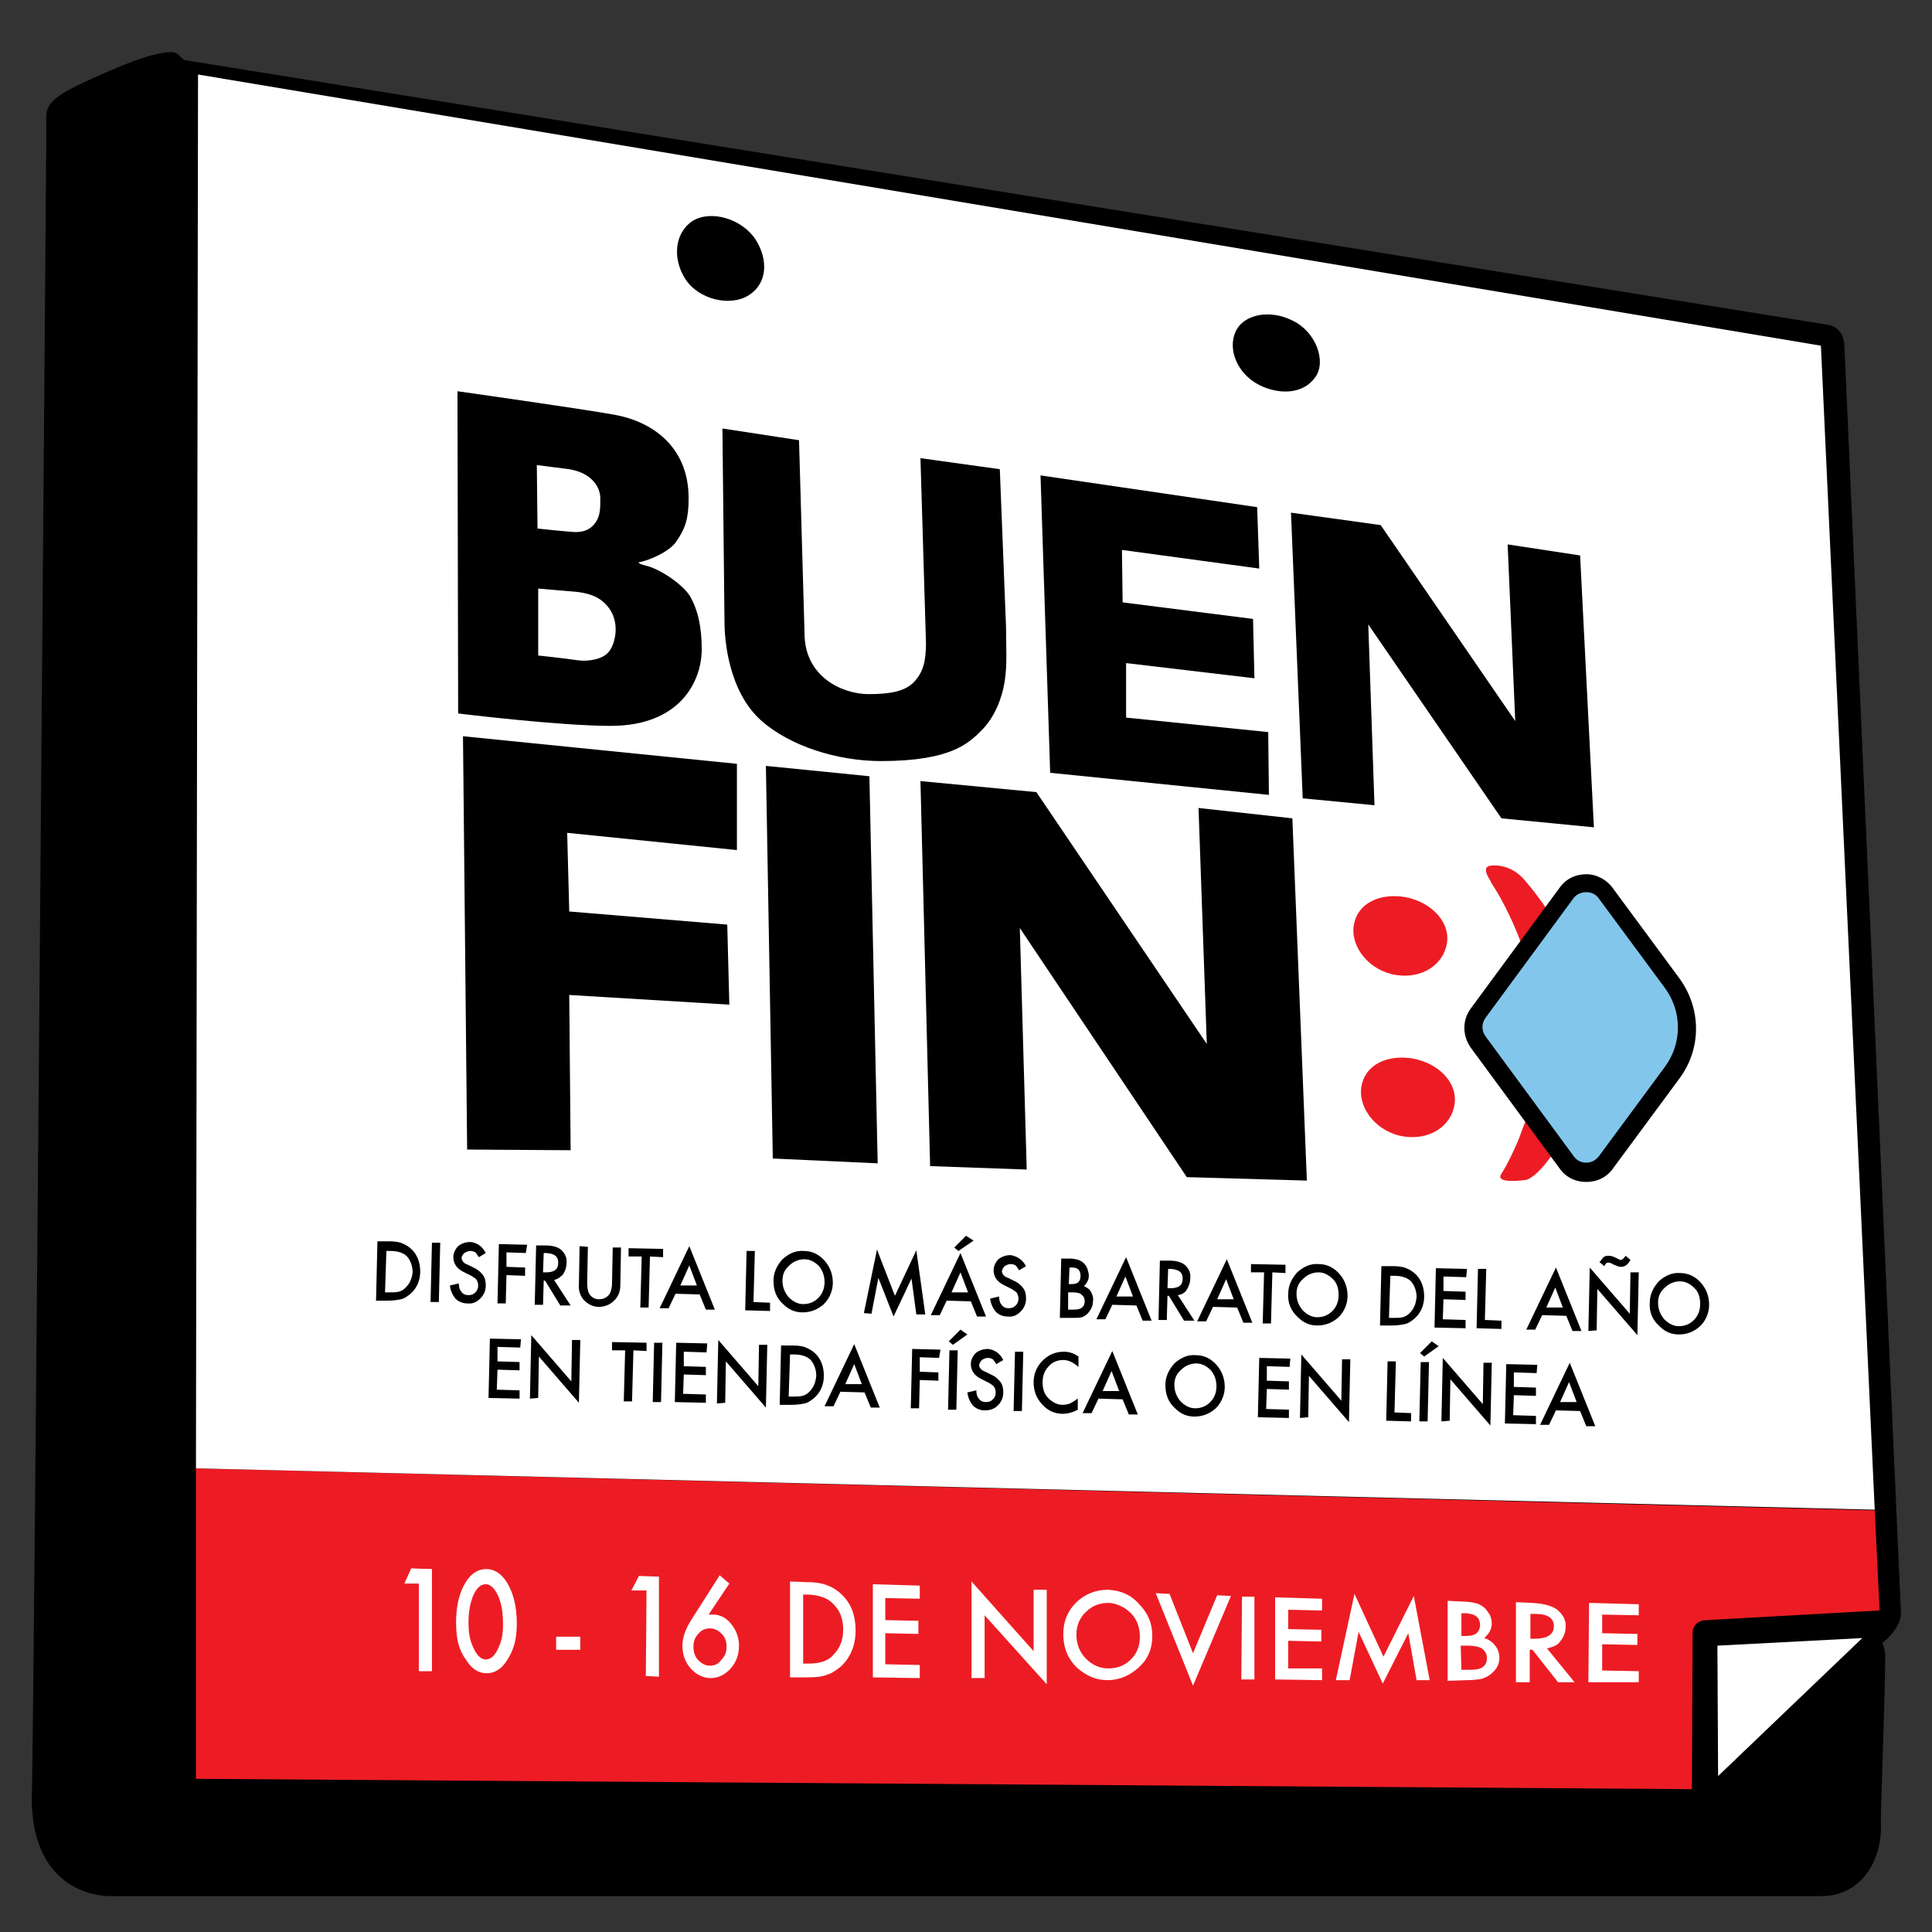 <?xml version="1.0" encoding="utf-8"?>
<!-- Generator: Adobe Illustrator 22.1.0, SVG Export Plug-In . SVG Version: 6.00 Build 0)  -->
<svg version="1.1" id="Layer_1" xmlns="http://www.w3.org/2000/svg" xmlns:xlink="http://www.w3.org/1999/xlink" x="0px" y="0px"
	 viewBox="0 0 280 280" style="enable-background:new 0 0 280 280;" xml:space="preserve">
<rect x="0" y="0" width="280" height="280" fill="#333333" stroke="none"/>
<style type="text/css">
	.st0{fill:#ED1C24;}
	.st1{fill:#FFFFFF;}
	.st2{fill:#83C6EC;}
</style>
<path d="M26.7,8.7l238.4,38.4c0,0,2.1,0.3,2.2,3c0.2,4.1,8.2,183.7,8.2,183.7c0,2-2.1,3.9-2.7,4.3c0,0,0.3,0.6,0.4,1.5
	c0.1,4.5-0.7,22.9-0.6,25c0.1,4.9-2.7,10.2-8.7,10.2H16c-3.4,0-11.4-2-11.4-14.2c0.3-5.4,2.1-239.4,2.1-239.4v-4.3
	c0-2.5,2.5-3.7,9.1-6.6c3-1.3,6.2-2.5,8.2-2.7C25.9,7.4,25.6,7.9,26.7,8.7"/>
<path class="st0" d="M28.4,212.8l243.3,6.1l0.7,14.5l-25.1,1.4c0,0-1.1,0-1.6,0.7c-0.5,0.6-0.4,1.5-0.4,1.5l-0.1,22.3l-216.8-1.5
	V212.8z"/>
<polygon class="st1" points="249,257.4 248.9,238.5 269.9,237.4 "/>
<polygon class="st1" points="28.7,10.8 28.4,212.8 271.7,218.8 263.9,50.1 "/>
<path d="M190.6,54.7c-1.8,2.5-5.3,2.5-8.1,1.1c-3.3-1.7-4.6-5.3-3.4-7.8c1.2-2.5,5-3.2,8.3-1.5C190.7,48.1,192.3,52.4,190.6,54.7"/>
<path d="M109.5,34.7c1.9,3,1.7,6.4-1,8.1c-2.7,1.7-7.3,0.6-9.2-2.4c-1.9-3-1.5-6.7,1.1-8.4C103.1,30.4,107.5,31.7,109.5,34.7"/>
<polygon points="67.1,106.7 106.8,110.7 106.8,123.2 82.2,120.7 82.5,132.1 105.4,134 105.7,145.6 82.5,144.2 82.7,166.7 
	67.7,166.6 "/>
<polygon points="111,111 126,112.5 127.2,168.6 112,167.9 "/>
<polygon points="133.4,113.2 150.2,114.8 174.9,151.3 173.7,117.1 187.3,118.6 189.4,171.1 172,170.6 147.8,134.5 148.8,169.5 
	134.8,169 "/>
<path class="st0" d="M209.7,136.7c-0.5,3.1-3.6,5.2-7.4,4.6c-3.8-0.6-6.6-4-6.1-7.2c0.5-3.1,3.6-4.7,7.4-4.1
	C207.4,130.7,210.2,133.6,209.7,136.7"/>
<path class="st0" d="M210.8,160.1c-0.5,3.1-3.6,5.2-7.4,4.6c-3.8-0.6-6.6-4-6.1-7.2c0.5-3.1,3.6-4.7,7.4-4.1
	C208.6,154.1,211.3,157,210.8,160.1"/>
<path d="M100,86.4c-0.9-1.5-4-3.8-6.3-4.4c-0.7-0.2-0.9-0.2-1.2-0.5c1.5-0.2,4.6-1.6,5.5-3c1.4-2,1.8-3.5,1.8-6.3
	c0-7.7-5.6-11.2-10.8-12.1c-5-0.9-22.7-3.4-22.7-3.4l0.1,46.7c0,0,14.6,1.8,22.1,1.8c10.1,0,13.2-6.5,13.2-11.1
	C101.7,91,101.2,88.5,100,86.4 M77.8,67.4l4.7,0.6c3.5,0.6,4.5,2.8,4.5,4.2c0,1.5,0,2.4-0.6,3.4c-0.6,0.9-1.5,1.6-3.3,1.5
	c-1.5-0.1-5.2-0.5-5.2-0.5L77.8,67.4z M88.1,94.6c-0.8,0.9-2.7,1.3-4.3,1.1c-2-0.3-5.8-0.7-5.8-0.7l0-9.7l5.8,0.5
	c2.2,0.3,3.3,1,4.1,1.9C90.2,90.2,89,93.8,88.1,94.6"/>
<path d="M133.4,66.4l11.5,1.6l0.9,22.8c0,2.8,0.2,5.5-0.2,8c-0.4,2.5-1.5,5.2-3.3,7c-1.8,1.8-4.3,4.5-14.6,4.5
	c-6.4,0-13.2-2.2-17.3-5.8c-4.9-4.3-5.4-12-5.4-14.3l-0.3-28.1l11.1,1.7l0.8,28c0,6.3,5.5,8.8,9.3,8.8c3.1,0,5.3-0.4,6.6-1.8
	c1.3-1.4,1.7-3,1.7-5.6L133.4,66.4z"/>
<polygon points="150.8,68.9 182.2,73.5 182.5,82.4 162.6,79.7 162.7,87.3 181.6,89.7 181.8,98.3 163.2,96.1 163.2,104 183.8,106.1 
	183.9,115.2 152.2,112 "/>
<polygon points="187.1,74.3 200.1,76.1 219.6,104.5 218.5,78.9 229,80.5 231,119.9 217.6,118.6 198.3,90.5 199.2,116.7 188.8,115.7 
	"/>
<path class="st0" d="M215.8,125.5c0,0,2.9-0.7,5.3,2.2c2.4,2.9,9.3,11.3,9.3,23.8c0,8.3-6.1,18.5-9.2,19.5c0,0-4.7,0.7-3.6-0.9
	c0.7-1,2.3-4.3,2.8-5.8c0.9-2.7,2.6-4.6,2.6-16.5c0-5.3-3.3-14.5-6.9-19.9C216.2,127.8,214.6,125.9,215.8,125.5"/>
<g>
	<path d="M54.5,188.5l0.2-8.6l1.7,0c0.8,0,1.5,0.1,1.9,0.3c0.5,0.2,1,0.5,1.4,0.9c0.8,0.8,1.2,1.9,1.2,3.2c0,1.3-0.5,2.4-1.4,3.2
		c-0.5,0.4-0.9,0.7-1.4,0.8c-0.5,0.1-1.1,0.2-1.9,0.2L54.5,188.5z M55.8,187.3l0.6,0c0.6,0,1,0,1.4-0.1c0.4-0.1,0.7-0.3,1-0.6
		c0.6-0.6,0.9-1.3,1-2.2c0-0.9-0.3-1.7-0.8-2.3c-0.5-0.5-1.3-0.8-2.4-0.8l-0.6,0L55.8,187.3z"/>
	<path d="M63.8,180.1l-0.2,8.6l-1.2,0l0.2-8.6L63.8,180.1z"/>
	<path d="M70.4,181.6l-1,0.6c-0.2-0.3-0.4-0.6-0.5-0.7c-0.2-0.1-0.4-0.2-0.7-0.2c-0.3,0-0.6,0.1-0.9,0.3c-0.2,0.2-0.4,0.4-0.4,0.7
		c0,0.4,0.3,0.8,0.9,1l0.8,0.4c0.7,0.3,1.1,0.7,1.4,1.1c0.3,0.4,0.4,0.9,0.4,1.5c0,0.8-0.3,1.4-0.8,1.9c-0.5,0.5-1.1,0.8-1.9,0.7
		c-0.7,0-1.3-0.3-1.7-0.7c-0.4-0.5-0.7-1.1-0.8-1.9l1.3-0.3c0,0.5,0.1,0.9,0.3,1.1c0.2,0.4,0.6,0.6,1.1,0.6c0.4,0,0.7-0.1,1-0.4
		s0.4-0.6,0.4-1c0-0.2,0-0.3-0.1-0.5c0-0.1-0.1-0.3-0.2-0.4c-0.1-0.1-0.2-0.2-0.4-0.3c-0.1-0.1-0.3-0.2-0.5-0.3l-0.8-0.4
		c-1.1-0.5-1.6-1.3-1.6-2.2c0-0.6,0.3-1.2,0.7-1.6c0.5-0.4,1.1-0.6,1.8-0.6C69.1,180.1,69.9,180.6,70.4,181.6z"/>
	<path d="M76.2,181.6l-2.8-0.1l0,2.1l2.7,0.1l0,1.2l-2.7-0.1l-0.1,4.1l-1.2,0l0.2-8.6l4.1,0.1L76.2,181.6z"/>
	<path d="M80.3,185.5l2.4,3.7l-1.5,0l-2.2-3.6l-0.2,0l-0.1,3.5l-1.2,0l0.2-8.6l1.4,0c1.1,0,1.9,0.3,2.3,0.7c0.5,0.5,0.8,1.1,0.7,1.9
		c0,0.6-0.2,1.1-0.5,1.6C81.2,185.1,80.8,185.4,80.3,185.5z M78.7,184.4l0.4,0c1.2,0,1.8-0.4,1.8-1.4c0-0.9-0.5-1.3-1.7-1.4l-0.4,0
		L78.7,184.4z"/>
	<path d="M85.2,180.7l-0.1,5.2c0,0.7,0.1,1.3,0.3,1.6c0.3,0.5,0.8,0.8,1.4,0.8c0.6,0,1.1-0.2,1.5-0.7c0.2-0.3,0.4-0.9,0.4-1.6
		l0.1-5.2l1.2,0l-0.1,5.5c0,0.9-0.3,1.6-0.9,2.2c-0.6,0.6-1.4,0.9-2.2,0.9c-0.9,0-1.6-0.4-2.2-1c-0.5-0.6-0.8-1.4-0.7-2.3l0.1-5.5
		L85.2,180.7z"/>
	<path d="M94.2,182.1l-0.2,7.4l-1.2,0l0.2-7.4l-1.9,0l0-1.2l5,0.1l0,1.2L94.2,182.1z"/>
	<path d="M101.4,187.6l-3.5-0.1l-1,2.1l-1.3,0l4.3-9l3.7,9.2l-1.3,0L101.4,187.6z M101,186.3l-1.1-2.9l-1.3,2.9L101,186.3z"/>
	<path d="M109.4,181.3l-0.2,7.4l2.4,0.1l0,1.2l-3.6-0.1l0.2-8.6L109.4,181.3z"/>
	<path d="M112.1,185.6c0-1.2,0.5-2.2,1.3-3.1c0.9-0.8,1.9-1.3,3.1-1.2c1.2,0,2.2,0.5,3,1.4c0.8,0.9,1.2,2,1.2,3.2
		c0,1.2-0.5,2.3-1.3,3.1c-0.9,0.8-1.9,1.2-3.1,1.2c-1.1,0-2-0.4-2.8-1.2C112.5,188.1,112.1,187,112.1,185.6z M113.4,185.6
		c0,0.9,0.3,1.7,0.9,2.4c0.6,0.6,1.3,1,2.1,1c0.9,0,1.6-0.3,2.2-0.9c0.6-0.6,0.9-1.4,0.9-2.3c0-0.9-0.3-1.7-0.8-2.3
		c-0.6-0.6-1.3-1-2.1-1c-0.8,0-1.6,0.3-2.2,0.9C113.7,184,113.4,184.7,113.4,185.6z"/>
	<path d="M125.2,190.3l1.9-9.2l2.6,6.7l3.1-6.6l1.3,9.3l-1.3,0l-0.7-5.2l-2.6,5.5l-2.2-5.6l-1,5.2L125.2,190.3z"/>
	<path d="M140.7,188.6l-3.5-0.1l-1,2.1l-1.3,0l4.3-9l3.7,9.2l-1.3,0L140.7,188.6z M140.3,187.3l-1.1-2.9l-1.3,2.9L140.3,187.3z
		 M141.1,179.8l-2.2,1.5l-0.6-0.5l1.7-1.7L141.1,179.8z"/>
	<path d="M148.7,183.5l-1,0.6c-0.2-0.3-0.4-0.6-0.5-0.7c-0.2-0.1-0.4-0.2-0.7-0.2c-0.3,0-0.6,0.1-0.9,0.3c-0.2,0.2-0.3,0.4-0.4,0.7
		c0,0.4,0.3,0.8,0.9,1l0.8,0.4c0.7,0.3,1.1,0.7,1.4,1.1c0.3,0.4,0.4,0.9,0.4,1.5c0,0.8-0.3,1.4-0.8,1.9c-0.5,0.5-1.1,0.8-1.9,0.7
		c-0.7,0-1.3-0.3-1.7-0.7c-0.4-0.5-0.7-1.1-0.8-1.9l1.3-0.3c0,0.5,0.1,0.9,0.3,1.1c0.2,0.4,0.6,0.6,1.1,0.6c0.4,0,0.7-0.1,1-0.4
		c0.3-0.3,0.4-0.6,0.4-1c0-0.2,0-0.3-0.1-0.5c0-0.1-0.1-0.3-0.2-0.4c-0.1-0.1-0.2-0.2-0.4-0.3c-0.1-0.1-0.3-0.2-0.5-0.3l-0.8-0.4
		c-1.1-0.5-1.6-1.3-1.6-2.2c0-0.6,0.3-1.2,0.7-1.6c0.5-0.4,1.1-0.6,1.8-0.6C147.5,182.1,148.2,182.6,148.7,183.5z"/>
	<path d="M153.6,191l0.2-8.6l1.2,0c0.5,0,1,0.1,1.3,0.2c0.3,0.1,0.6,0.3,0.8,0.5c0.2,0.2,0.4,0.5,0.5,0.8c0.1,0.3,0.2,0.7,0.2,1
		c0,0.6-0.3,1.1-0.7,1.5c0.4,0.2,0.8,0.4,1,0.8c0.2,0.4,0.4,0.8,0.3,1.4c0,0.7-0.3,1.2-0.7,1.7c-0.3,0.3-0.6,0.5-0.9,0.6
		c-0.4,0.1-0.8,0.1-1.4,0.1L153.6,191z M154.8,189.8l0.8,0c0.6,0,1-0.1,1.2-0.3c0.3-0.2,0.4-0.6,0.4-0.9c0-0.4-0.1-0.7-0.4-0.9
		c-0.2-0.3-0.7-0.4-1.4-0.4l-0.6,0L154.8,189.8z M154.9,186.1l0.4,0c0.5,0,0.8-0.1,1-0.3c0.2-0.2,0.3-0.5,0.3-0.9
		c0-0.4-0.1-0.7-0.3-0.9s-0.5-0.3-0.9-0.3l-0.4,0L154.9,186.1z"/>
	<path d="M164.7,189.2l-3.5-0.1l-1,2.1l-1.3,0l4.3-9l3.7,9.2l-1.3,0L164.7,189.2z M164.2,187.9l-1.1-2.9l-1.3,2.9L164.2,187.9z"/>
	<path d="M170.7,187.7l2.4,3.7l-1.5,0l-2.2-3.6l-0.2,0l-0.1,3.5l-1.2,0l0.2-8.6l1.4,0c1.1,0,1.9,0.3,2.3,0.7
		c0.5,0.5,0.8,1.1,0.7,1.9c0,0.6-0.2,1.1-0.5,1.6C171.7,187.4,171.3,187.6,170.7,187.7z M169.2,186.7l0.4,0c1.2,0,1.8-0.4,1.8-1.4
		c0-0.9-0.5-1.3-1.7-1.4l-0.4,0L169.2,186.7z"/>
	<path d="M179.3,189.5l-3.5-0.1l-1,2.1l-1.3,0l4.3-9l3.7,9.2l-1.3,0L179.3,189.5z M178.8,188.3l-1.1-2.9l-1.3,2.9L178.8,188.3z"/>
	<path d="M184.4,184.4l-0.2,7.4l-1.2,0l0.2-7.4l-1.9,0l0-1.2l5,0.1l0,1.2L184.4,184.4z"/>
	<path d="M186.7,187.5c0-1.2,0.5-2.2,1.3-3.1c0.9-0.8,1.9-1.3,3.1-1.2c1.2,0,2.2,0.5,3,1.4c0.8,0.9,1.2,2,1.2,3.2
		c0,1.2-0.5,2.3-1.3,3.1c-0.9,0.8-1.9,1.2-3.1,1.2c-1.1,0-2-0.4-2.8-1.2C187.1,190,186.6,188.8,186.7,187.5z M187.9,187.5
		c0,0.9,0.3,1.7,0.9,2.4c0.6,0.6,1.3,1,2.1,1c0.9,0,1.6-0.3,2.2-0.9c0.6-0.6,0.9-1.4,0.9-2.3c0-0.9-0.2-1.7-0.8-2.3
		c-0.6-0.6-1.3-1-2.1-1c-0.8,0-1.6,0.3-2.2,0.9C188.2,185.9,187.9,186.6,187.9,187.5z"/>
	<path d="M200,192.1l0.2-8.6l1.7,0c0.8,0,1.5,0.1,1.9,0.3c0.5,0.2,1,0.5,1.4,0.9c0.8,0.8,1.2,1.9,1.2,3.2c0,1.3-0.5,2.4-1.4,3.2
		c-0.5,0.4-0.9,0.7-1.4,0.8c-0.5,0.1-1.1,0.2-1.9,0.2L200,192.1z M201.3,191l0.6,0c0.6,0,1,0,1.4-0.1c0.4-0.1,0.7-0.3,1-0.6
		c0.6-0.6,0.9-1.3,1-2.3c0-0.9-0.3-1.7-0.8-2.3c-0.5-0.5-1.3-0.8-2.4-0.8l-0.6,0L201.3,191z"/>
	<path d="M212.5,185.1l-3.3-0.1l0,2.1l3.2,0.1l0,1.2l-3.2-0.1l-0.1,2.9l3.3,0.1l0,1.2l-4.5-0.1l0.2-8.6l4.5,0.1L212.5,185.1z"/>
	<path d="M215.4,183.9l-0.2,7.4l2.4,0.1l0,1.2l-3.6-0.1l0.2-8.6L215.4,183.9z"/>
	<path d="M227,190.7l-3.5-0.1l-1,2.1l-1.3,0l4.3-9l3.7,9.2l-1.3,0L227,190.7z M226.5,189.5l-1.1-2.9l-1.3,2.9L226.5,189.5z"/>
	<path d="M230.2,192.9l0.2-9.2l5.8,6.7l0.1-6l1.2,0l-0.2,9.1l-5.8-6.7l-0.1,6L230.2,192.9z M232.5,183.5l-0.7-0.6l0.2-0.2
		c0.1-0.1,0.2-0.3,0.3-0.4c0.1-0.1,0.2-0.2,0.3-0.2c0.1-0.1,0.2-0.1,0.3-0.1c0.1,0,0.2,0,0.3,0c0.3,0,0.6,0.1,1,0.3
		c0.4,0.2,0.6,0.3,0.7,0.3c0.2,0,0.4-0.2,0.7-0.6l0.7,0.6c-0.4,0.7-0.8,1-1.4,1c-0.2,0-0.5-0.1-1-0.3c-0.3-0.2-0.6-0.3-0.7-0.3
		C232.9,182.9,232.7,183.1,232.5,183.5z"/>
	<path d="M239.1,188.8c0-1.2,0.5-2.2,1.3-3.1c0.9-0.8,1.9-1.3,3.1-1.2c1.2,0,2.2,0.5,3,1.4c0.8,0.9,1.2,2,1.2,3.2
		c0,1.2-0.5,2.3-1.3,3.1c-0.9,0.8-1.9,1.2-3.1,1.2c-1.1,0-2-0.4-2.8-1.2C239.5,191.3,239,190.2,239.1,188.8z M240.3,188.8
		c0,0.9,0.3,1.7,0.9,2.4c0.6,0.6,1.3,1,2.1,1c0.9,0,1.6-0.3,2.2-0.9c0.6-0.6,0.9-1.4,0.9-2.3c0-0.9-0.2-1.7-0.8-2.3
		c-0.6-0.6-1.3-1-2.1-1c-0.8,0-1.6,0.3-2.2,0.9C240.6,187.2,240.3,187.9,240.3,188.8z"/>
</g>
<g>
	<path d="M75.4,195.3l-3.3-0.1l0,2.1l3.2,0.1l0,1.2l-3.2-0.1l-0.1,2.9l3.3,0.1l0,1.2l-4.5-0.1l0.2-8.6l4.5,0.1L75.4,195.3z"/>
	<path d="M76.8,202.7l0.2-9.2l5.8,6.7l0.1-6l1.2,0l-0.2,9.1l-5.8-6.7l-0.1,6L76.8,202.7z"/>
	<path d="M91.8,195.7l-0.2,7.4l-1.2,0l0.2-7.4l-1.9,0l0-1.2l5,0.1l0,1.2L91.8,195.7z"/>
	<path d="M96,194.6l-0.2,8.6l-1.2,0l0.2-8.6L96,194.6z"/>
	<path d="M102.4,196l-3.3-0.1l0,2.1l3.2,0.1l0,1.2l-3.2-0.1L99,202l3.3,0.1l0,1.2l-4.5-0.1l0.2-8.6l4.5,0.1L102.4,196z"/>
	<path d="M103.9,203.4l0.2-9.2l5.8,6.7l0.1-6l1.2,0l-0.2,9.1l-5.8-6.7l-0.1,6L103.9,203.4z"/>
	<path d="M113,203.6l0.2-8.6l1.7,0c0.8,0,1.5,0.1,1.9,0.3c0.5,0.2,1,0.5,1.4,0.9c0.8,0.8,1.2,1.9,1.2,3.2c0,1.3-0.5,2.4-1.4,3.2
		c-0.5,0.4-0.9,0.7-1.4,0.8c-0.5,0.1-1.1,0.2-1.9,0.2L113,203.6z M114.3,202.4l0.6,0c0.6,0,1,0,1.4-0.1c0.4-0.1,0.7-0.3,1-0.6
		c0.6-0.6,0.9-1.3,1-2.3c0-0.9-0.3-1.7-0.8-2.3c-0.5-0.5-1.3-0.8-2.4-0.8l-0.6,0L114.3,202.4z"/>
	<path d="M125.3,201.8l-3.5-0.1l-1,2.1l-1.3,0l4.3-9l3.7,9.2l-1.3,0L125.3,201.8z M124.9,200.6l-1.1-2.9l-1.3,2.9L124.9,200.6z"/>
	<path d="M136.1,196.8l-2.8-0.1l0,2.1l2.7,0.1l0,1.2l-2.7-0.1l-0.1,4.1l-1.2,0l0.2-8.6l4.1,0.1L136.1,196.8z"/>
	<path d="M138.8,195.7l-0.2,8.6l-1.2,0l0.2-8.6L138.8,195.7z M140.2,193.4l-2.1,1.5l-0.6-0.5l1.7-1.7L140.2,193.4z"/>
	<path d="M145.4,197.1l-1,0.6c-0.2-0.3-0.4-0.6-0.5-0.7c-0.2-0.1-0.4-0.2-0.7-0.2c-0.3,0-0.6,0.1-0.9,0.3c-0.2,0.2-0.3,0.4-0.4,0.7
		c0,0.4,0.3,0.8,0.9,1l0.8,0.4c0.7,0.3,1.1,0.7,1.4,1.1c0.3,0.4,0.4,0.9,0.4,1.5c0,0.8-0.3,1.4-0.8,1.9c-0.5,0.5-1.1,0.7-1.9,0.7
		c-0.7,0-1.3-0.3-1.7-0.7c-0.4-0.5-0.7-1.1-0.8-1.9l1.3-0.3c0,0.5,0.1,0.9,0.3,1.1c0.2,0.4,0.6,0.6,1.1,0.6c0.4,0,0.7-0.1,1-0.4
		s0.4-0.6,0.4-1c0-0.2,0-0.3-0.1-0.5c0-0.1-0.1-0.3-0.2-0.4c-0.1-0.1-0.2-0.2-0.4-0.3c-0.1-0.1-0.3-0.2-0.5-0.3l-0.8-0.4
		c-1.1-0.5-1.6-1.3-1.6-2.2c0-0.6,0.3-1.2,0.7-1.6c0.5-0.4,1.1-0.6,1.8-0.6C144.1,195.6,144.9,196.1,145.4,197.1z"/>
	<path d="M148.3,195.9l-0.2,8.6l-1.2,0l0.2-8.6L148.3,195.9z"/>
	<path d="M156.3,196.6l0,1.5c-0.7-0.6-1.4-1-2.2-1c-0.8,0-1.6,0.3-2.1,0.9c-0.6,0.6-0.9,1.4-0.9,2.3c0,0.9,0.2,1.7,0.8,2.3
		c0.6,0.6,1.3,1,2.1,1c0.4,0,0.8-0.1,1.1-0.2c0.2-0.1,0.3-0.2,0.5-0.3c0.2-0.1,0.4-0.3,0.6-0.4l0,1.6c-0.7,0.4-1.5,0.6-2.2,0.6
		c-1.2,0-2.2-0.5-3-1.4c-0.8-0.9-1.2-1.9-1.2-3.2c0-1.1,0.4-2.1,1.1-2.9c0.9-1,2-1.5,3.3-1.5C154.9,195.9,155.6,196.1,156.3,196.6z"
		/>
	<path d="M162.7,202.8l-3.5-0.1l-1,2.1l-1.3,0l4.3-9l3.7,9.2l-1.3,0L162.7,202.8z M162.2,201.6l-1.1-2.9l-1.3,2.9L162.2,201.6z"/>
	<path d="M168.9,200.7c0-1.2,0.5-2.2,1.3-3.1c0.9-0.8,1.9-1.3,3.1-1.2c1.2,0,2.2,0.5,3,1.4c0.8,0.9,1.2,2,1.2,3.2
		c0,1.2-0.5,2.3-1.3,3.1c-0.9,0.8-1.9,1.2-3.1,1.2c-1.1,0-2-0.4-2.8-1.2C169.3,203.2,168.9,202.1,168.9,200.7z M170.2,200.7
		c0,0.9,0.3,1.7,0.9,2.4c0.6,0.6,1.3,1,2.1,1c0.9,0,1.6-0.3,2.2-0.9c0.6-0.6,0.9-1.4,0.9-2.3c0-0.9-0.3-1.7-0.8-2.3
		c-0.6-0.6-1.3-1-2.1-1c-0.8,0-1.6,0.3-2.2,0.9C170.5,199.1,170.2,199.8,170.2,200.7z"/>
	<path d="M186.9,198.1l-3.3-0.1l0,2.1l3.2,0.1l0,1.2l-3.2-0.1l-0.1,2.9l3.3,0.1l0,1.2l-4.5-0.1l0.2-8.6l4.5,0.1L186.9,198.1z"/>
	<path d="M188.4,205.5l0.2-9.2l5.8,6.7l0.1-6l1.2,0l-0.2,9.1l-5.8-6.7l-0.1,6L188.4,205.5z"/>
	<path d="M202.3,197.3l-0.2,7.4l2.4,0.1l0,1.2l-3.6-0.1l0.2-8.6L202.3,197.3z"/>
	<path d="M207.1,197.4l-0.2,8.6l-1.2,0l0.2-8.6L207.1,197.4z M208.5,195.1l-2.1,1.5l-0.6-0.5l1.7-1.7L208.5,195.1z"/>
	<path d="M208.9,206l0.2-9.2l5.8,6.7l0.1-6l1.2,0l-0.2,9.1l-5.8-6.7l-0.1,6L208.9,206z"/>
	<path d="M222.7,199l-3.3-0.1l0,2.1l3.2,0.1l0,1.2l-3.2-0.1l-0.1,2.9l3.3,0.1l0,1.2l-4.5-0.1l0.2-8.6l4.5,0.1L222.7,199z"/>
	<path d="M229,204.5l-3.5-0.1l-1,2.1l-1.3,0l4.3-9l3.7,9.2l-1.3,0L229,204.5z M228.5,203.2l-1.1-2.9l-1.3,2.9L228.5,203.2z"/>
</g>
<path class="st2" d="M229.9,169.9c-1.1,0-2.2-0.5-2.9-1.4l-12.8-17.4c-0.9-1.3-0.9-3,0-4.2l12.8-17.4c0.7-0.9,1.7-1.4,2.9-1.4
	c1.1,0,2.2,0.5,2.9,1.4l9.6,13c2.9,3.9,2.9,9.1,0,12.9l-9.6,13C232.1,169.3,231,169.9,229.9,169.9"/>
<path d="M229.9,129.3c0.7,0,1.4,0.3,1.8,0.9l9.6,13c2.5,3.4,2.5,8,0,11.4l-9.6,13c-0.5,0.6-1.1,0.9-1.8,0.9c-0.7,0-1.4-0.3-1.8-0.9
	l-12.8-17.4c-0.6-0.8-0.6-1.9,0-2.7l12.8-17.4C228.5,129.6,229.2,129.3,229.9,129.3 M229.9,126.7c-1.6,0-3,0.7-3.9,2l-12.8,17.4
	c-1.3,1.7-1.3,4,0,5.8l12.8,17.4c0.9,1.3,2.3,2,3.9,2c1.6,0,3-0.7,3.9-2l9.6-13c3.2-4.3,3.2-10.1,0-14.5l-9.6-13
	C232.9,127.5,231.4,126.7,229.9,126.7"/>
<polygon class="st1" points="60.7,229.5 58.6,229.5 59.6,227.3 62.6,227.4 62.6,242.2 60.7,242.2 "/>
<path class="st1" d="M66.1,235.1c0-2.4,0.5-4.4,1.4-5.8c0.8-1.3,1.8-1.9,3-1.9c1.2,0,2.2,0.7,3,2c0.9,1.5,1.4,3.4,1.4,5.9
	c0,2.4-0.5,3.9-1.4,5.3c-0.8,1.3-1.8,1.9-3,1.9c-1.2,0-2.2-0.7-3-2C66.5,239.1,66.1,237.6,66.1,235.1 M67.9,235.1
	c0,1.7,0.2,2.6,0.7,3.7c0.5,1.1,1.1,1.7,1.8,1.7c0.7,0,1.3-0.5,1.8-1.6c0.5-1.1,0.7-1.9,0.7-3.5c0-1.6-0.2-3-0.7-4.1
	c-0.5-1.1-1.1-1.7-1.8-1.7c-0.7,0-1.3,0.5-1.8,1.6C68.2,232.1,67.9,233.5,67.9,235.1"/>
<polygon class="st1" points="80.6,237.2 84.1,237.2 84.1,239.1 80.6,239.1 "/>
<polygon class="st1" points="93.7,230.5 91.5,230.5 92.6,228.4 95.5,228.5 95.5,243 93.6,242.9 "/>
<path class="st1" d="M104.3,228.3l1.4,1.2l-3,4.5c0.2,0,0.3,0,0.4,0c0.1,0,0.2,0,0.3,0c1,0,1.9,0.5,2.6,1.4c0.7,0.9,1.1,1.9,1.1,3.1
	c0,1.3-0.4,2.4-1.2,3.3c-0.8,0.9-1.8,1.4-2.9,1.4c-1.1,0-2.1-0.5-2.9-1.4c-0.8-0.9-1.2-2-1.2-3.3c0-1.1,0.4-2.3,1.2-3.6L104.3,228.3
	z M105.3,238.7c0-0.8-0.2-1.4-0.7-1.9c-0.5-0.5-1-0.8-1.7-0.8c-0.7,0-1.2,0.2-1.7,0.8c-0.5,0.5-0.7,1.1-0.7,1.9
	c0,0.7,0.2,1.4,0.7,1.9c0.5,0.5,1,0.8,1.7,0.8c0.6,0,1.2-0.2,1.6-0.8C105.1,240,105.3,239.4,105.3,238.7"/>
<path class="st1" d="M114.5,243.1l0-13.9l2.6,0.1c1.2,0,2.2,0.2,2.9,0.5c0.8,0.3,1.5,0.8,2.1,1.4c1.3,1.3,1.9,3,1.9,5.1
	c0,2.1-0.7,3.8-2,5.1c-0.7,0.6-1.4,1.1-2.1,1.3c-0.7,0.3-1.7,0.4-2.9,0.4L114.5,243.1z M116.4,241.1l0.8,0c0.8,0,1.5-0.1,2.1-0.3
	c0.6-0.2,1.1-0.5,1.5-1c0.9-0.9,1.4-2.1,1.4-3.6c0-1.5-0.4-2.7-1.4-3.7c-0.8-0.9-2-1.3-3.6-1.4l-0.8,0L116.4,241.1z"/>
<polygon class="st1" points="133.3,231.7 128.3,231.6 128.3,234.8 133.1,234.9 133.1,236.8 128.3,236.7 128.3,241.2 133.3,241.3 
	133.3,243.2 126.5,243.1 126.5,229.6 133.3,229.8 "/>
<polygon class="st1" points="140.8,243.2 140.8,229.2 149.8,239.3 149.8,230.4 151.7,230.4 151.7,244.1 142.7,234.1 142.7,243.2 "/>
<path class="st1" d="M154.1,236.8c0-1.8,0.6-3.3,1.9-4.6c1.3-1.2,2.8-1.8,4.6-1.8c1.8,0.1,3.3,0.7,4.5,2.1c1.3,1.3,1.9,2.8,1.9,4.6
	c0,1.8-0.6,3.3-1.9,4.5c-1.3,1.2-2.8,1.9-4.6,1.9c-1.6,0-3-0.6-4.3-1.7C154.8,240.5,154.1,238.9,154.1,236.8 M156,236.9
	c0,1.4,0.5,2.6,1.4,3.5c0.9,0.9,2,1.4,3.2,1.4c1.3,0,2.4-0.4,3.3-1.3c0.9-0.9,1.3-2,1.3-3.3c0-1.3-0.4-2.5-1.3-3.4
	c-0.9-0.9-2-1.4-3.2-1.5c-1.3,0-2.4,0.4-3.3,1.3C156.5,234.4,156,235.6,156,236.9"/>
<polygon class="st1" points="169.5,231 172.9,239.6 176.4,231.2 178.4,231.3 172.9,244.3 167.5,230.9 "/>
<polygon class="st1" points="181.8,231.4 181.8,243.4 179.9,243.4 180,231.4 "/>
<polygon class="st1" points="191.6,233.4 186.7,233.3 186.7,236.1 191.5,236.2 191.5,237.9 186.7,237.8 186.7,241.8 191.6,241.8 
	191.6,243.5 184.8,243.4 184.8,231.5 191.6,231.7 "/>
<polygon class="st1" points="193.6,243.5 196.3,231 200.5,240.1 204.9,231.3 207.2,243.5 205.3,243.5 204.1,236.7 200.4,244 
	196.9,236.5 195.6,243.5 "/>
<path class="st1" d="M209.8,243.6l0-11.6l1.9,0.1c0.9,0,1.5,0.1,2,0.2c0.5,0.1,0.9,0.3,1.3,0.6c0.4,0.3,0.6,0.7,0.9,1.1
	c0.2,0.4,0.3,0.9,0.3,1.3c0,0.8-0.4,1.5-1.1,2.1c0.7,0.2,1.2,0.6,1.6,1.1c0.4,0.5,0.6,1.1,0.6,1.8c0,0.9-0.4,1.6-1.1,2.2
	c-0.4,0.4-0.9,0.6-1.4,0.8c-0.6,0.1-1.3,0.2-2.2,0.2L209.8,243.6z M211.8,237.1l0.6,0c0.7,0,1.2-0.1,1.6-0.4
	c0.3-0.3,0.5-0.7,0.5-1.2c0-0.5-0.2-1-0.5-1.2c-0.3-0.3-0.8-0.4-1.5-0.5l-0.7,0L211.8,237.1z M211.8,242l1.2,0
	c0.9,0,1.5-0.1,1.9-0.4c0.4-0.3,0.6-0.7,0.6-1.3c0-0.5-0.2-0.9-0.6-1.3c-0.4-0.3-1.1-0.5-2.2-0.5l-1,0L211.8,242z"/>
<path class="st1" d="M224.2,238.9l4,4.9l-2.4,0l-3.7-4.7l-0.4,0l0,4.7l-2,0l0-11.6l2.3,0.1c1.7,0.1,2.9,0.4,3.7,1
	c0.8,0.7,1.3,1.5,1.2,2.5c0,0.8-0.3,1.5-0.8,2.1C225.8,238.4,225.1,238.7,224.2,238.9 M221.8,237.5l0.6,0c1.8,0,2.8-0.6,2.8-1.8
	c0-1.2-0.9-1.8-2.7-1.8l-0.7,0L221.8,237.5z"/>
<polygon class="st1" points="237.5,234.1 232.2,234 232.2,236.7 237.3,236.8 237.3,238.4 232.2,238.3 232.2,242.1 237.5,242.2 
	237.5,243.8 230.2,243.8 230.3,232.3 237.5,232.5 "/>
</svg>
